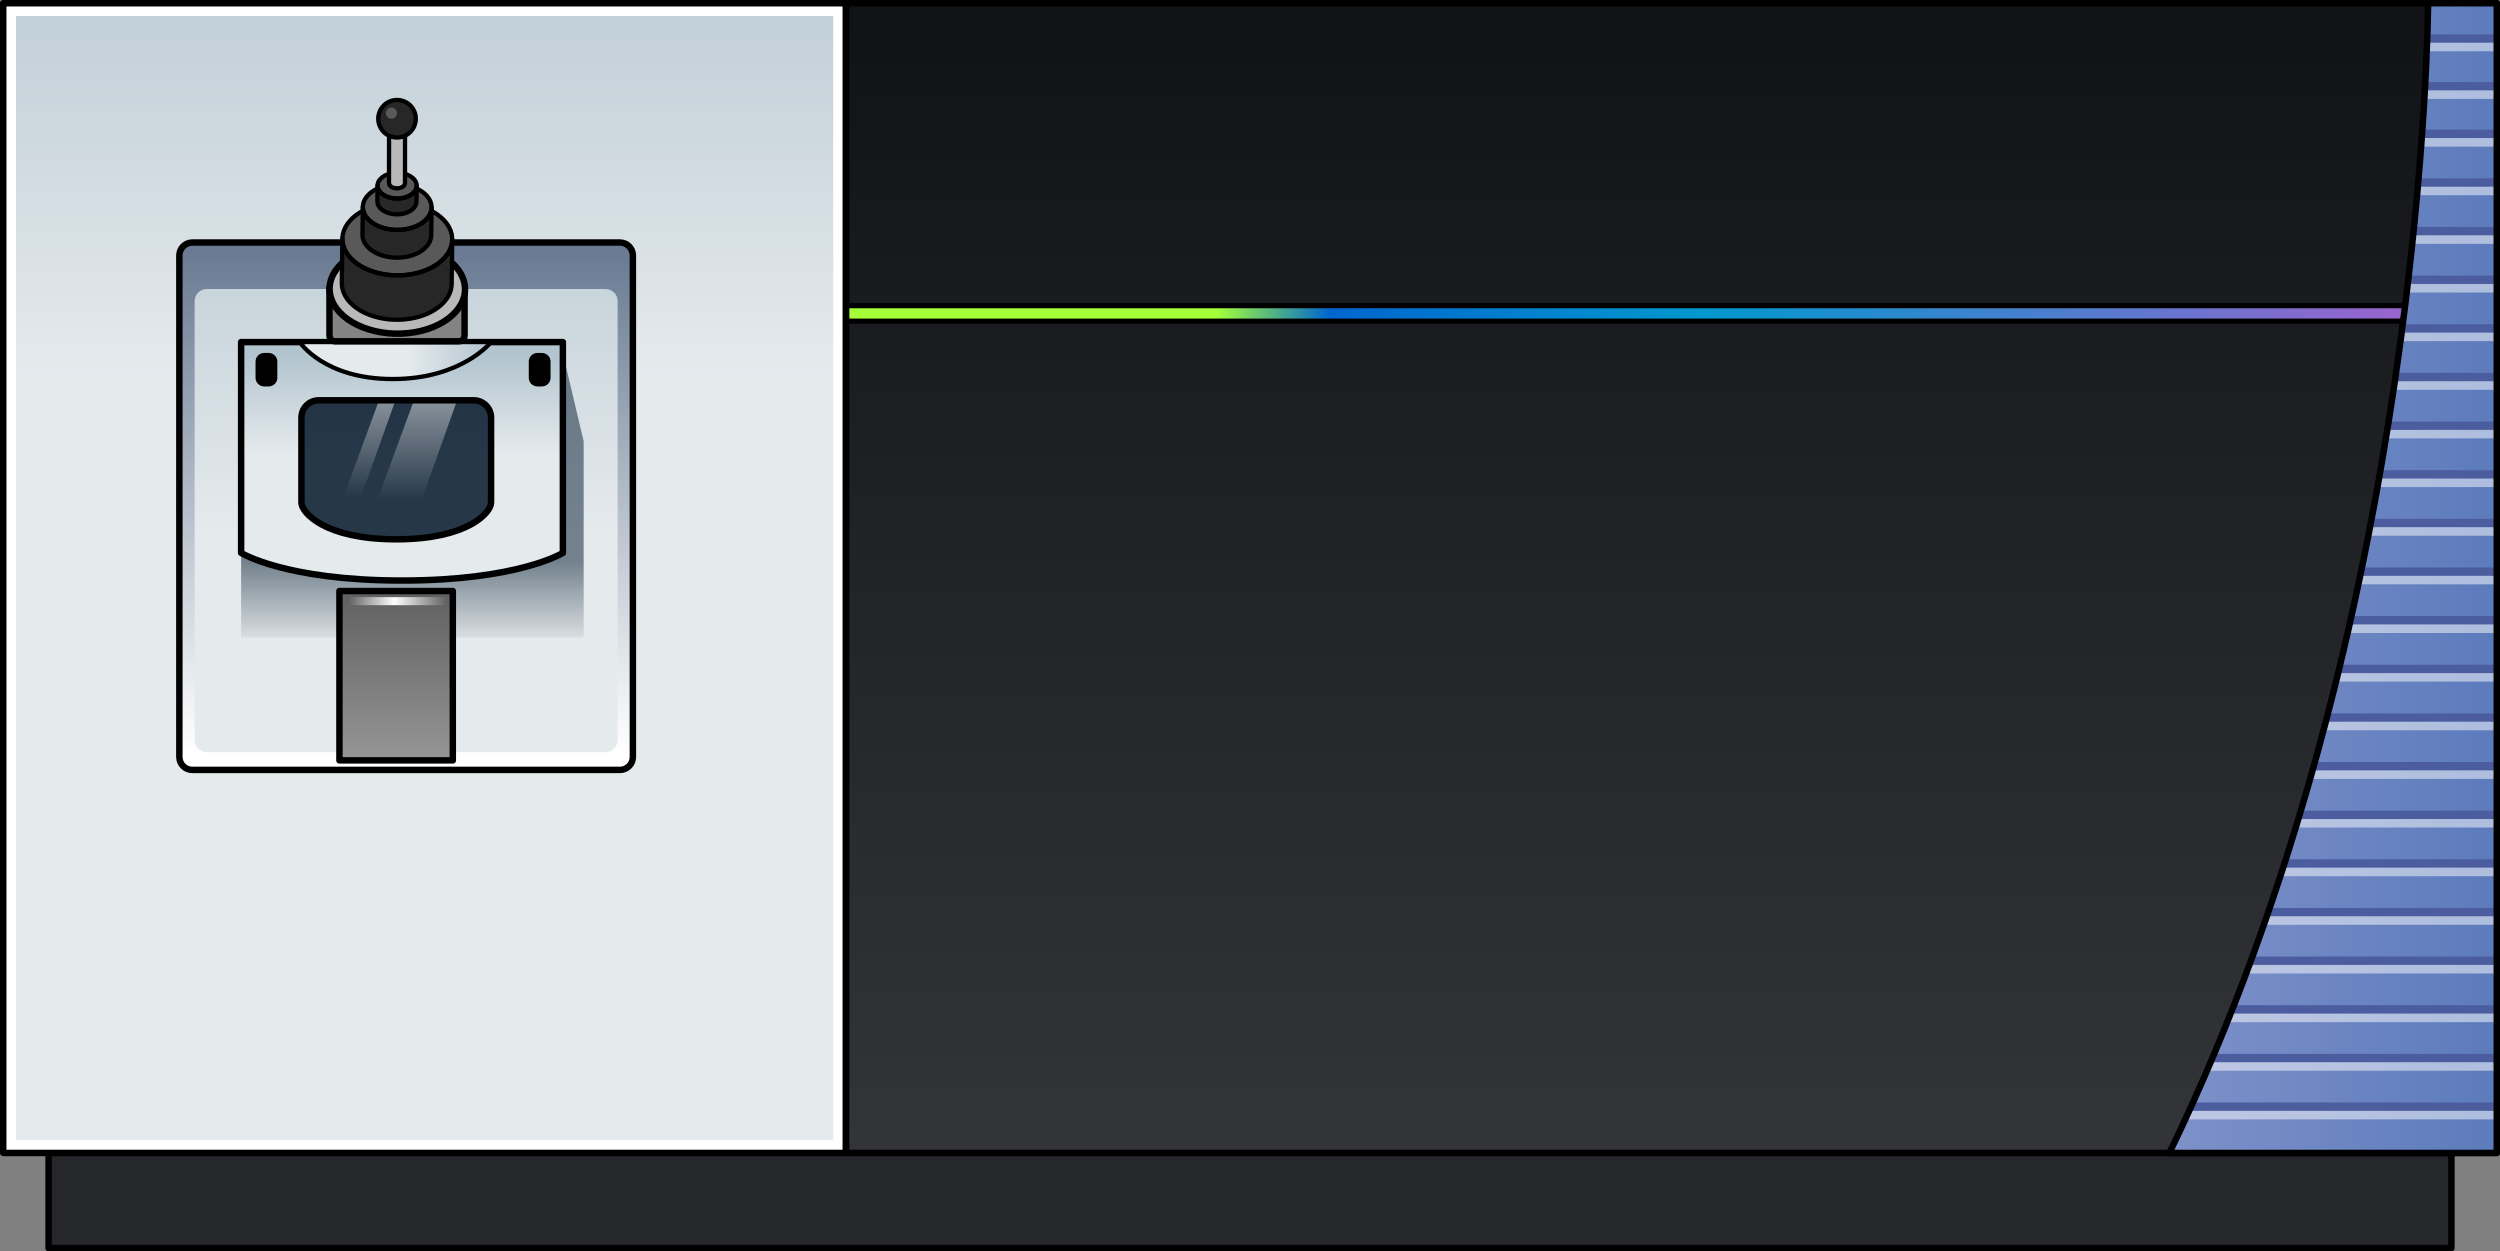<?xml version="1.0" encoding="utf-8"?>
<!-- Generator: Adobe Illustrator 16.0.0, SVG Export Plug-In . SVG Version: 6.00 Build 0)  -->
<!DOCTYPE svg PUBLIC "-//W3C//DTD SVG 1.1//EN" "http://www.w3.org/Graphics/SVG/1.1/DTD/svg11.dtd">
<svg version="1.1" id="Layer_1" xmlns="http://www.w3.org/2000/svg" xmlns:xlink="http://www.w3.org/1999/xlink" x="0px" y="0px"
	 width="690.322px" height="345.527px" viewBox="0 0 690.322 345.527" enable-background="new 0 0 690.322 345.527"
	 xml:space="preserve">
<rect x="0" y="0" width="690.322" height="345.527" fill="#808080" stroke="none"/>
<g>
	<g>
		<rect x="13.41" y="318.358" fill="#26272B" width="663.502" height="26.276"/>
		
			<rect x="13.41" y="318.358" fill="none" stroke="#000000" stroke-width="1.785" stroke-linecap="round" stroke-linejoin="round" stroke-miterlimit="10" width="663.502" height="26.276"/>
		<g>
			<rect x="0.893" y="0.893" fill="#FFFFFF" width="232.702" height="317.466"/>
			<linearGradient id="SVGID_1_" gradientUnits="userSpaceOnUse" x1="117.243" y1="293.268" x2="117.243" y2="-42.215">
				<stop  offset="0.564" style="stop-color:#E5EAED"/>
				<stop  offset="1" style="stop-color:#B2C4CE"/>
			</linearGradient>
			<rect x="4.408" y="4.425" fill="url(#SVGID_1_)" width="225.67" height="310.402"/>
			<linearGradient id="SVGID_2_" gradientUnits="userSpaceOnUse" x1="112.143" y1="207.754" x2="112.143" y2="69.354">
				<stop  offset="0" style="stop-color:#FFFFFF"/>
				<stop  offset="1" style="stop-color:#697A92"/>
			</linearGradient>
			<path fill="url(#SVGID_2_)" d="M174.759,209.028c0,1.964-1.605,3.57-3.57,3.57H53.097c-1.964,0-3.57-1.606-3.57-3.57V70.539
				c0-1.965,1.606-3.571,3.57-3.571h118.092c1.965,0,3.57,1.606,3.57,3.571V209.028z"/>
			<linearGradient id="SVGID_3_" gradientUnits="userSpaceOnUse" x1="112.143" y1="303.068" x2="112.143" y2="27.673">
				<stop  offset="0.564" style="stop-color:#E5EAED"/>
				<stop  offset="1" style="stop-color:#B2C4CE"/>
			</linearGradient>
			<path fill="url(#SVGID_3_)" d="M170.544,204.366c0,1.832-1.498,3.33-3.33,3.33H57.072c-1.832,0-3.33-1.498-3.33-3.33V83.14
				c0-1.831,1.498-3.33,3.33-3.33h110.142c1.832,0,3.33,1.499,3.33,3.33V204.366z"/>
			
				<path fill="none" stroke="#000000" stroke-width="1.785" stroke-linecap="round" stroke-linejoin="round" stroke-miterlimit="10" d="
				M174.759,209.028c0,1.964-1.605,3.57-3.57,3.57H53.097c-1.964,0-3.57-1.606-3.57-3.57V70.539c0-1.965,1.606-3.571,3.57-3.571
				h118.092c1.965,0,3.57,1.606,3.57,3.571V209.028z"/>
			<linearGradient id="SVGID_4_" gradientUnits="userSpaceOnUse" x1="461.512" y1="314.484" x2="461.512" y2="-33.035">
				<stop  offset="0" style="stop-color:#333438"/>
				<stop  offset="1" style="stop-color:#0D0E12"/>
			</linearGradient>
			<rect x="233.595" y="0.893" fill="url(#SVGID_4_)" width="455.835" height="317.466"/>
			<linearGradient id="SVGID_5_" gradientUnits="userSpaceOnUse" x1="233.595" y1="86.541" x2="677.056" y2="86.541">
				<stop  offset="0.075" style="stop-color:#A4FF39"/>
				<stop  offset="0.231" style="stop-color:#A4FF39"/>
				<stop  offset="0.301" style="stop-color:#0066CE"/>
				<stop  offset="0.532" style="stop-color:#0098CE"/>
				<stop  offset="1" style="stop-color:#A460CE"/>
			</linearGradient>
			
				<rect x="233.595" y="84.399" fill="url(#SVGID_5_)" stroke="#000000" stroke-width="1.428" stroke-miterlimit="10" width="443.461" height="4.284"/>
			
				<rect x="233.595" y="0.893" fill="none" stroke="#000000" stroke-width="1.785" stroke-linecap="round" stroke-linejoin="round" stroke-miterlimit="10" width="455.835" height="317.466"/>
			
				<rect x="0.893" y="0.893" fill="none" stroke="#000000" stroke-width="1.785" stroke-linecap="round" stroke-linejoin="round" stroke-miterlimit="10" width="232.702" height="317.466"/>
			<linearGradient id="SVGID_6_" gradientUnits="userSpaceOnUse" x1="599.024" y1="159.625" x2="689.43" y2="159.625">
				<stop  offset="0" style="stop-color:#7E91C9"/>
				<stop  offset="1" style="stop-color:#5C7BBC"/>
			</linearGradient>
			<path fill="url(#SVGID_6_)" d="M670.462,0.893c0,0-0.472,171.338-71.438,317.466h90.405V0.893H670.462z"/>
			<g>
				<defs>
					<path id="SVGID_22_" d="M670.462,0.893c0,0-0.472,171.338-71.438,317.466h90.405V0.893H670.462z"/>
				</defs>
				<clipPath id="SVGID_8_">
					<use xlink:href="#SVGID_22_"  overflow="visible"/>
				</clipPath>
				<g clip-path="url(#SVGID_8_)">
					<g>
						
							<line fill="none" stroke="#4B5D9F" stroke-width="2.366" stroke-miterlimit="10" x1="668.007" y1="36.996" x2="688.844" y2="36.996"/>
						
							<line opacity="0.5" fill="none" stroke="#FFFFFF" stroke-width="2.366" stroke-miterlimit="10" x1="668.007" y1="39.294" x2="688.844" y2="39.294"/>
					</g>
					<g>
						
							<line fill="none" stroke="#4B5D9F" stroke-width="2.366" stroke-miterlimit="10" x1="668.007" y1="23.836" x2="688.844" y2="23.836"/>
						
							<line opacity="0.5" fill="none" stroke="#FFFFFF" stroke-width="2.366" stroke-miterlimit="10" x1="668.007" y1="26.134" x2="688.844" y2="26.134"/>
					</g>
					<g>
						
							<line fill="none" stroke="#4B5D9F" stroke-width="2.366" stroke-miterlimit="10" x1="668.007" y1="10.677" x2="688.844" y2="10.677"/>
						
							<line opacity="0.5" fill="none" stroke="#FFFFFF" stroke-width="2.366" stroke-miterlimit="10" x1="668.007" y1="12.974" x2="688.844" y2="12.974"/>
					</g>
					<g>
						
							<line fill="none" stroke="#4B5D9F" stroke-width="2.366" stroke-miterlimit="10" x1="665.394" y1="50.427" x2="688.844" y2="50.427"/>
						
							<line opacity="0.5" fill="none" stroke="#FFFFFF" stroke-width="2.366" stroke-miterlimit="10" x1="665.394" y1="52.725" x2="688.844" y2="52.725"/>
					</g>
					<g>
						
							<line fill="none" stroke="#4B5D9F" stroke-width="2.366" stroke-miterlimit="10" x1="663.162" y1="63.856" x2="688.844" y2="63.856"/>
						
							<line opacity="0.5" fill="none" stroke="#FFFFFF" stroke-width="2.366" stroke-miterlimit="10" x1="663.162" y1="66.156" x2="688.844" y2="66.156"/>
					</g>
					<g>
						
							<line fill="none" stroke="#4B5D9F" stroke-width="2.366" stroke-miterlimit="10" x1="660.42" y1="77.288" x2="688.844" y2="77.288"/>
						
							<line opacity="0.5" fill="none" stroke="#FFFFFF" stroke-width="2.366" stroke-miterlimit="10" x1="660.42" y1="79.587" x2="688.844" y2="79.587"/>
					</g>
					<g>
						
							<line fill="none" stroke="#4B5D9F" stroke-width="2.366" stroke-miterlimit="10" x1="658.062" y1="90.72" x2="688.844" y2="90.72"/>
						
							<line opacity="0.5" fill="none" stroke="#FFFFFF" stroke-width="2.366" stroke-miterlimit="10" x1="658.062" y1="93.018" x2="688.844" y2="93.018"/>
					</g>
					<g>
						
							<line fill="none" stroke="#4B5D9F" stroke-width="2.366" stroke-miterlimit="10" x1="655.448" y1="104.15" x2="688.844" y2="104.15"/>
						
							<line opacity="0.5" fill="none" stroke="#FFFFFF" stroke-width="2.366" stroke-miterlimit="10" x1="655.448" y1="106.447" x2="688.844" y2="106.447"/>
					</g>
					<g>
						
							<line fill="none" stroke="#4B5D9F" stroke-width="2.366" stroke-miterlimit="10" x1="652.516" y1="117.58" x2="688.844" y2="117.58"/>
						
							<line opacity="0.5" fill="none" stroke="#FFFFFF" stroke-width="2.366" stroke-miterlimit="10" x1="652.516" y1="119.878" x2="688.844" y2="119.878"/>
					</g>
					<g>
						
							<line fill="none" stroke="#4B5D9F" stroke-width="2.366" stroke-miterlimit="10" x1="649.966" y1="131.011" x2="688.844" y2="131.011"/>
						
							<line opacity="0.5" fill="none" stroke="#FFFFFF" stroke-width="2.366" stroke-miterlimit="10" x1="649.966" y1="133.311" x2="688.844" y2="133.311"/>
					</g>
					<g>
						
							<line fill="none" stroke="#4B5D9F" stroke-width="2.366" stroke-miterlimit="10" x1="646.779" y1="144.442" x2="688.844" y2="144.442"/>
						
							<line opacity="0.5" fill="none" stroke="#FFFFFF" stroke-width="2.366" stroke-miterlimit="10" x1="646.779" y1="146.741" x2="688.844" y2="146.741"/>
					</g>
					<g>
						
							<line fill="none" stroke="#4B5D9F" stroke-width="2.366" stroke-miterlimit="10" x1="643.642" y1="157.873" x2="688.844" y2="157.873"/>
						
							<line opacity="0.5" fill="none" stroke="#FFFFFF" stroke-width="2.366" stroke-miterlimit="10" x1="643.642" y1="160.171" x2="688.844" y2="160.171"/>
					</g>
					<g>
						
							<line fill="none" stroke="#4B5D9F" stroke-width="2.366" stroke-miterlimit="10" x1="641.109" y1="171.304" x2="688.844" y2="171.304"/>
						
							<line opacity="0.5" fill="none" stroke="#FFFFFF" stroke-width="2.366" stroke-miterlimit="10" x1="641.109" y1="173.602" x2="688.844" y2="173.602"/>
					</g>
					<g>
						
							<line fill="none" stroke="#4B5D9F" stroke-width="2.366" stroke-miterlimit="10" x1="637.501" y1="184.734" x2="688.844" y2="184.734"/>
						
							<line opacity="0.5" fill="none" stroke="#FFFFFF" stroke-width="2.366" stroke-miterlimit="10" x1="637.501" y1="187.032" x2="688.844" y2="187.032"/>
					</g>
					<g>
						
							<line fill="none" stroke="#4B5D9F" stroke-width="2.366" stroke-miterlimit="10" x1="633.742" y1="198.164" x2="688.844" y2="198.164"/>
						
							<line opacity="0.5" fill="none" stroke="#FFFFFF" stroke-width="2.366" stroke-miterlimit="10" x1="633.742" y1="200.462" x2="688.844" y2="200.462"/>
					</g>
					<g>
						
							<line fill="none" stroke="#4B5D9F" stroke-width="2.366" stroke-miterlimit="10" x1="630.585" y1="211.595" x2="688.844" y2="211.595"/>
						
							<line opacity="0.5" fill="none" stroke="#FFFFFF" stroke-width="2.366" stroke-miterlimit="10" x1="630.585" y1="213.895" x2="688.844" y2="213.895"/>
					</g>
					<g>
						
							<line fill="none" stroke="#4B5D9F" stroke-width="2.366" stroke-miterlimit="10" x1="626.976" y1="225.027" x2="688.844" y2="225.027"/>
						
							<line opacity="0.5" fill="none" stroke="#FFFFFF" stroke-width="2.366" stroke-miterlimit="10" x1="626.976" y1="227.325" x2="688.844" y2="227.325"/>
					</g>
					<g>
						
							<line fill="none" stroke="#4B5D9F" stroke-width="2.366" stroke-miterlimit="10" x1="623.518" y1="238.457" x2="688.844" y2="238.457"/>
						
							<line opacity="0.5" fill="none" stroke="#FFFFFF" stroke-width="2.366" stroke-miterlimit="10" x1="623.518" y1="240.756" x2="688.844" y2="240.756"/>
					</g>
					<g>
						
							<line fill="none" stroke="#4B5D9F" stroke-width="2.366" stroke-miterlimit="10" x1="620.06" y1="251.888" x2="688.844" y2="251.888"/>
						
							<line opacity="0.5" fill="none" stroke="#FFFFFF" stroke-width="2.366" stroke-miterlimit="10" x1="620.06" y1="254.186" x2="688.844" y2="254.186"/>
					</g>
					<g>
						
							<line fill="none" stroke="#4B5D9F" stroke-width="2.366" stroke-miterlimit="10" x1="616.301" y1="265.318" x2="688.844" y2="265.318"/>
						
							<line opacity="0.5" fill="none" stroke="#FFFFFF" stroke-width="2.366" stroke-miterlimit="10" x1="616.301" y1="267.616" x2="688.844" y2="267.616"/>
					</g>
					<g>
						
							<line fill="none" stroke="#4B5D9F" stroke-width="2.366" stroke-miterlimit="10" x1="612.09" y1="278.749" x2="688.844" y2="278.749"/>
						
							<line opacity="0.5" fill="none" stroke="#FFFFFF" stroke-width="2.366" stroke-miterlimit="10" x1="612.09" y1="281.049" x2="688.844" y2="281.049"/>
					</g>
					<g>
						
							<line fill="none" stroke="#4B5D9F" stroke-width="2.366" stroke-miterlimit="10" x1="608.03" y1="292.179" x2="688.844" y2="292.179"/>
						
							<line opacity="0.5" fill="none" stroke="#FFFFFF" stroke-width="2.366" stroke-miterlimit="10" x1="608.03" y1="294.479" x2="688.844" y2="294.479"/>
					</g>
					<g>
						
							<line fill="none" stroke="#4B5D9F" stroke-width="2.366" stroke-miterlimit="10" x1="603.82" y1="305.611" x2="688.844" y2="305.611"/>
						
							<line opacity="0.5" fill="none" stroke="#FFFFFF" stroke-width="2.366" stroke-miterlimit="10" x1="603.82" y1="307.909" x2="688.844" y2="307.909"/>
					</g>
				</g>
			</g>
			<linearGradient id="SVGID_9_" gradientUnits="userSpaceOnUse" x1="113.875" y1="181.19" x2="113.875" y2="155.007">
				<stop  offset="0" style="stop-color:#FFFFFF"/>
				<stop  offset="1" style="stop-color:#00182D"/>
			</linearGradient>
			<polyline opacity="0.5" fill="url(#SVGID_9_)" points="66.581,152.67 66.581,176.051 161.168,176.051 161.168,121.868 
				154.825,95.055 			"/>
			
				<path fill="none" stroke="#000000" stroke-width="1.785" stroke-linecap="round" stroke-linejoin="round" stroke-miterlimit="10" d="
				M689.43,0.893h-18.968c0,0-0.472,171.338-71.438,317.466h90.405V0.893z"/>
			<g>
				<linearGradient id="SVGID_10_" gradientUnits="userSpaceOnUse" x1="111.003" y1="160.573" x2="111.003" y2="98.096">
					<stop  offset="0.564" style="stop-color:#E5EAED"/>
					<stop  offset="1" style="stop-color:#B2C4CE"/>
				</linearGradient>
				<path fill="url(#SVGID_10_)" d="M66.581,94.455h88.844v58.215c0,0-12.164,7.632-44.422,7.632
					c-32.256,0-44.422-7.632-44.422-7.632V94.455z"/>
				
					<path fill="none" stroke="#000000" stroke-width="1.785" stroke-linecap="round" stroke-linejoin="round" stroke-miterlimit="10" d="
					M66.581,94.455h88.844v58.215c0,0-12.164,7.632-44.422,7.632c-32.256,0-44.422-7.632-44.422-7.632V94.455z"/>
				<path opacity="0.85" fill="#05182C" d="M135.597,138.804c0,2.619-6.248,10.116-26.184,10.116
					c-19.935,0-26.183-7.497-26.183-10.116v-23.505c0-2.618,2.142-4.761,4.761-4.761h42.845c2.618,0,4.761,2.143,4.761,4.761
					V138.804z"/>
				<linearGradient id="SVGID_11_" gradientUnits="userSpaceOnUse" x1="113.318" y1="151.839" x2="113.318" y2="78.538">
					<stop  offset="0.184" style="stop-color:#FFFFFF;stop-opacity:0"/>
					<stop  offset="1" style="stop-color:#FFFFFF"/>
				</linearGradient>
				<path fill="url(#SVGID_11_)" d="M109.413,148.92c1.102,0,2.156-0.026,3.176-0.07l13.638-38.312h-11.914l-13.903,37.789
					C103.043,148.7,106.026,148.92,109.413,148.92z"/>
				<linearGradient id="SVGID_12_" gradientUnits="userSpaceOnUse" x1="100.383" y1="150.312" x2="100.383" y2="79.721">
					<stop  offset="0.184" style="stop-color:#FFFFFF;stop-opacity:0"/>
					<stop  offset="1" style="stop-color:#FFFFFF"/>
				</linearGradient>
				<path fill="url(#SVGID_12_)" d="M96.035,147.501l13.156-36.963h-4.531l-13.086,35.568
					C92.88,146.622,94.361,147.095,96.035,147.501z"/>
				
					<path fill="none" stroke="#000000" stroke-width="1.785" stroke-linecap="round" stroke-linejoin="round" stroke-miterlimit="10" d="
					M135.597,138.804c0,2.619-6.248,10.116-26.184,10.116c-19.935,0-26.183-7.497-26.183-10.116v-23.505
					c0-2.618,2.142-4.761,4.761-4.761h42.845c2.618,0,4.761,2.143,4.761,4.761V138.804z"/>
				<path d="M152.024,104.327c0,1.309-1.071,2.381-2.38,2.381h-1.258c-1.309,0-2.38-1.072-2.38-2.381v-4.484
					c0-1.31,1.071-2.381,2.38-2.381h1.258c1.309,0,2.38,1.071,2.38,2.381V104.327z"/>
				<path d="M76.58,104.327c0,1.309-1.071,2.381-2.38,2.381h-1.258c-1.309,0-2.381-1.072-2.381-2.381v-4.484
					c0-1.31,1.072-2.381,2.381-2.381H74.2c1.309,0,2.38,1.071,2.38,2.381V104.327z"/>
				<linearGradient id="SVGID_13_" gradientUnits="userSpaceOnUse" x1="82.766" y1="99.559" x2="135.597" y2="99.559">
					<stop  offset="0.564" style="stop-color:#E5EAED"/>
					<stop  offset="1" style="stop-color:#B2C4CE"/>
				</linearGradient>
				<path fill="url(#SVGID_13_)" d="M82.766,94.455c0,0,6.599,10.208,25.685,10.208c19.085,0,27.146-10.208,27.146-10.208H82.766z"
					/>
				
					<path fill="none" stroke="#000000" stroke-width="1.19" stroke-linecap="round" stroke-linejoin="round" stroke-miterlimit="10" d="
					M82.766,94.455c0,0,6.599,10.208,25.685,10.208c19.085,0,27.146-10.208,27.146-10.208H82.766z"/>
			</g>
		</g>
		<linearGradient id="SVGID_14_" gradientUnits="userSpaceOnUse" x1="109.381" y1="148.875" x2="109.381" y2="236.143">
			<stop  offset="0" style="stop-color:#4F4F4F"/>
			<stop  offset="0.774" style="stop-color:#9D9D9D"/>
		</linearGradient>
		<rect x="93.727" y="163.193" fill="url(#SVGID_14_)" width="31.31" height="46.771"/>
		
			<rect x="93.727" y="163.193" fill="none" stroke="#000000" stroke-width="1.785" stroke-linecap="round" stroke-linejoin="round" stroke-miterlimit="10" width="31.31" height="46.771"/>
		<linearGradient id="SVGID_15_" gradientUnits="userSpaceOnUse" x1="123.218" y1="165.997" x2="96.266" y2="165.997">
			<stop  offset="0" style="stop-color:#FFFFFF;stop-opacity:0"/>
			<stop  offset="0.532" style="stop-color:#FFFFFF"/>
			<stop  offset="1" style="stop-color:#FFFFFF;stop-opacity:0"/>
		</linearGradient>
		<path fill="url(#SVGID_15_)" d="M122.051,167.11H97.325c-0.615,0-1.113-0.498-1.113-1.113s0.498-1.113,1.113-1.113h24.726
			c0.614,0,1.113,0.498,1.113,1.113S122.665,167.11,122.051,167.11z"/>
	</g>
	<g>
		<path fill="#838383" d="M128.285,92.564c0,0.92-0.672,1.676-1.492,1.676H92.465c-0.82,0-1.492-0.756-1.492-1.676V79.716
			c0-0.921,0.672-1.675,1.492-1.675h34.328c0.82,0,1.492,0.754,1.492,1.675V92.564z"/>
		
			<path fill="none" stroke="#000000" stroke-width="1.785" stroke-linecap="round" stroke-linejoin="round" stroke-miterlimit="10" d="
			M128.285,92.564c0,0.92-0.672,1.676-1.492,1.676H92.465c-0.82,0-1.492-0.756-1.492-1.676V79.716c0-0.921,0.672-1.675,1.492-1.675
			h34.328c0.82,0,1.492,0.754,1.492,1.675V92.564z"/>
		<g>
			<path fill="#B9B9B9" d="M114.471,91.747c-9.976,1.704-20.216-2.263-22.841-8.852c-2.626-6.585,3.346-13.322,13.317-15.024
				c9.97-1.704,20.209,2.267,22.839,8.852C130.41,83.311,124.438,90.046,114.471,91.747z"/>
		</g>
		<g>
			
				<path fill="none" stroke="#000000" stroke-width="1.785" stroke-linecap="round" stroke-linejoin="round" stroke-miterlimit="10" d="
				M114.471,91.747c-9.976,1.704-20.216-2.263-22.841-8.852c-2.626-6.585,3.346-13.322,13.317-15.024
				c9.97-1.704,20.209,2.267,22.839,8.852C130.41,83.311,124.438,90.046,114.471,91.747z"/>
		</g>
		<g>
			<path fill="#272727" d="M113.571,75.723c-8.092,1.382-16.399-1.836-18.528-7.181c-0.353-0.881-0.517-1.764-0.503-2.631
				l-0.156,12.252c-0.008,0.867,0.154,1.751,0.507,2.633c2.129,5.343,10.434,8.563,18.526,7.18
				c6.755-1.152,11.246-5.154,11.303-9.556l0.153-12.253C124.818,70.567,120.326,74.569,113.571,75.723z"/>
			<g>
				<path fill="#595959" d="M113.571,75.723c-8.092,1.382-16.399-1.836-18.528-7.181c-2.131-5.342,2.714-10.808,10.803-12.188
					c8.087-1.382,16.394,1.839,18.527,7.181C126.501,68.878,121.657,74.342,113.571,75.723z"/>
			</g>
			<g enable-background="new    ">
				
					<path fill="none" stroke="#000000" stroke-width="1.19" stroke-linecap="round" stroke-linejoin="round" stroke-miterlimit="10" d="
					M113.571,75.723c-8.092,1.382-16.399-1.836-18.528-7.181c-0.353-0.881-0.517-1.764-0.503-2.631l-0.156,12.252
					c-0.008,0.867,0.154,1.751,0.507,2.633c2.129,5.343,10.434,8.563,18.526,7.18c6.755-1.152,11.246-5.154,11.303-9.556
					l0.153-12.253C124.818,70.567,120.326,74.569,113.571,75.723z"/>
				<g>
					
						<path fill="none" stroke="#000000" stroke-width="1.19" stroke-linecap="round" stroke-linejoin="round" stroke-miterlimit="10" d="
						M113.571,75.723c-8.092,1.382-16.399-1.836-18.528-7.181c-2.131-5.342,2.714-10.808,10.803-12.188
						c8.087-1.382,16.394,1.839,18.527,7.181C126.501,68.878,121.657,74.342,113.571,75.723z"/>
				</g>
			</g>
		</g>
		<g>
			<path fill="#272727" d="M112.097,63.28c-5.064,0.865-10.265-1.149-11.598-4.494c-0.221-0.552-0.323-1.104-0.314-1.646
				l-0.098,7.668c-0.005,0.543,0.097,1.097,0.317,1.648c1.332,3.344,6.53,5.359,11.596,4.493c4.228-0.721,7.039-3.226,7.074-5.98
				l0.097-7.669C119.136,60.054,116.324,62.559,112.097,63.28z"/>
			<g>
				<path fill="#595959" d="M112.097,63.28c-5.064,0.865-10.265-1.149-11.598-4.494c-1.333-3.344,1.699-6.765,6.762-7.629
					c5.063-0.865,10.262,1.15,11.597,4.494C120.189,58.996,117.157,62.416,112.097,63.28z"/>
			</g>
			<g enable-background="new    ">
				
					<path fill="none" stroke="#000000" stroke-width="1.19" stroke-linecap="round" stroke-linejoin="round" stroke-miterlimit="10" d="
					M112.097,63.28c-5.064,0.865-10.265-1.149-11.598-4.494c-0.221-0.552-0.323-1.104-0.314-1.646l-0.098,7.668
					c-0.005,0.543,0.097,1.097,0.317,1.648c1.332,3.344,6.53,5.359,11.596,4.493c4.228-0.721,7.039-3.226,7.074-5.98l0.097-7.669
					C119.136,60.054,116.324,62.559,112.097,63.28z"/>
				<g>
					
						<path fill="none" stroke="#000000" stroke-width="1.19" stroke-linecap="round" stroke-linejoin="round" stroke-miterlimit="10" d="
						M112.097,63.28c-5.064,0.865-10.265-1.149-11.598-4.494c-1.333-3.344,1.699-6.765,6.762-7.629
						c5.063-0.865,10.262,1.15,11.597,4.494C120.189,58.996,117.157,62.416,112.097,63.28z"/>
				</g>
			</g>
		</g>
		<g>
			<path fill="#272727" d="M111.033,54.72c-2.882,0.492-5.84-0.653-6.599-2.557c-0.125-0.313-0.184-0.628-0.179-0.937l-0.055,4.361
				c-0.003,0.31,0.055,0.624,0.181,0.938c0.758,1.901,3.714,3.049,6.596,2.556c2.404-0.41,4.005-1.835,4.024-3.402l0.055-4.362
				C115.037,52.884,113.438,54.31,111.033,54.72z"/>
			<g>
				<path fill="#595959" d="M111.033,54.72c-2.882,0.492-5.84-0.653-6.599-2.557c-0.758-1.902,0.968-3.849,3.848-4.34
					c2.88-0.492,5.837,0.654,6.596,2.557C115.636,52.283,113.911,54.228,111.033,54.72z"/>
			</g>
			<g enable-background="new    ">
				
					<path fill="none" stroke="#000000" stroke-width="1.19" stroke-linecap="round" stroke-linejoin="round" stroke-miterlimit="10" d="
					M111.033,54.72c-2.882,0.492-5.84-0.653-6.599-2.557c-0.125-0.313-0.184-0.628-0.179-0.937l-0.055,4.361
					c-0.003,0.31,0.055,0.624,0.181,0.938c0.758,1.901,3.714,3.049,6.596,2.556c2.404-0.41,4.005-1.835,4.024-3.402l0.055-4.362
					C115.037,52.884,113.438,54.31,111.033,54.72z"/>
				<g>
					
						<path fill="none" stroke="#000000" stroke-width="1.19" stroke-linecap="round" stroke-linejoin="round" stroke-miterlimit="10" d="
						M111.033,54.72c-2.882,0.492-5.84-0.653-6.599-2.557c-0.758-1.902,0.968-3.849,3.848-4.34c2.88-0.492,5.837,0.654,6.596,2.557
						C115.636,52.283,113.911,54.228,111.033,54.72z"/>
				</g>
			</g>
		</g>
		<g>
			<path fill="#B9B9B9" d="M110.202,34.821c-1.177,0.201-2.386-0.268-2.695-1.045c-0.051-0.128-0.075-0.257-0.073-0.383
				l-0.022,17.141c-0.001,0.126,0.022,0.255,0.074,0.383c0.309,0.777,1.518,1.246,2.694,1.045c0.983-0.168,1.636-0.75,1.645-1.391
				l0.022-17.141C111.839,34.071,111.185,34.653,110.202,34.821z"/>
			<g>
				<path fill="#DFDFDF" d="M110.202,34.821c-1.177,0.201-2.386-0.268-2.695-1.045s0.395-1.572,1.571-1.773s2.386,0.268,2.695,1.045
					S111.379,34.62,110.202,34.821z"/>
			</g>
			<g enable-background="new    ">
				
					<path fill="none" stroke="#000000" stroke-width="1.19" stroke-linecap="round" stroke-linejoin="round" stroke-miterlimit="10" d="
					M110.202,34.821c-1.177,0.201-2.386-0.268-2.695-1.045c-0.051-0.128-0.075-0.257-0.073-0.383l-0.022,17.141
					c-0.001,0.126,0.022,0.255,0.074,0.383c0.309,0.777,1.518,1.246,2.694,1.045c0.983-0.168,1.636-0.75,1.645-1.391l0.022-17.141
					C111.839,34.071,111.185,34.653,110.202,34.821z"/>
				<g>
					
						<path fill="none" stroke="#000000" stroke-width="1.19" stroke-linecap="round" stroke-linejoin="round" stroke-miterlimit="10" d="
						M110.202,34.821c-1.177,0.201-2.386-0.268-2.695-1.045s0.395-1.572,1.571-1.773s2.386,0.268,2.695,1.045
						S111.379,34.62,110.202,34.821z"/>
				</g>
			</g>
		</g>
		<circle fill="#272727" cx="109.629" cy="32.785" r="5.184"/>
		
			<circle fill="none" stroke="#000000" stroke-width="1.19" stroke-linecap="round" stroke-linejoin="round" stroke-miterlimit="10" cx="109.629" cy="32.785" r="5.184"/>
		<circle fill="#595959" cx="108.095" cy="31.252" r="1.534"/>
	</g>
</g>
</svg>
